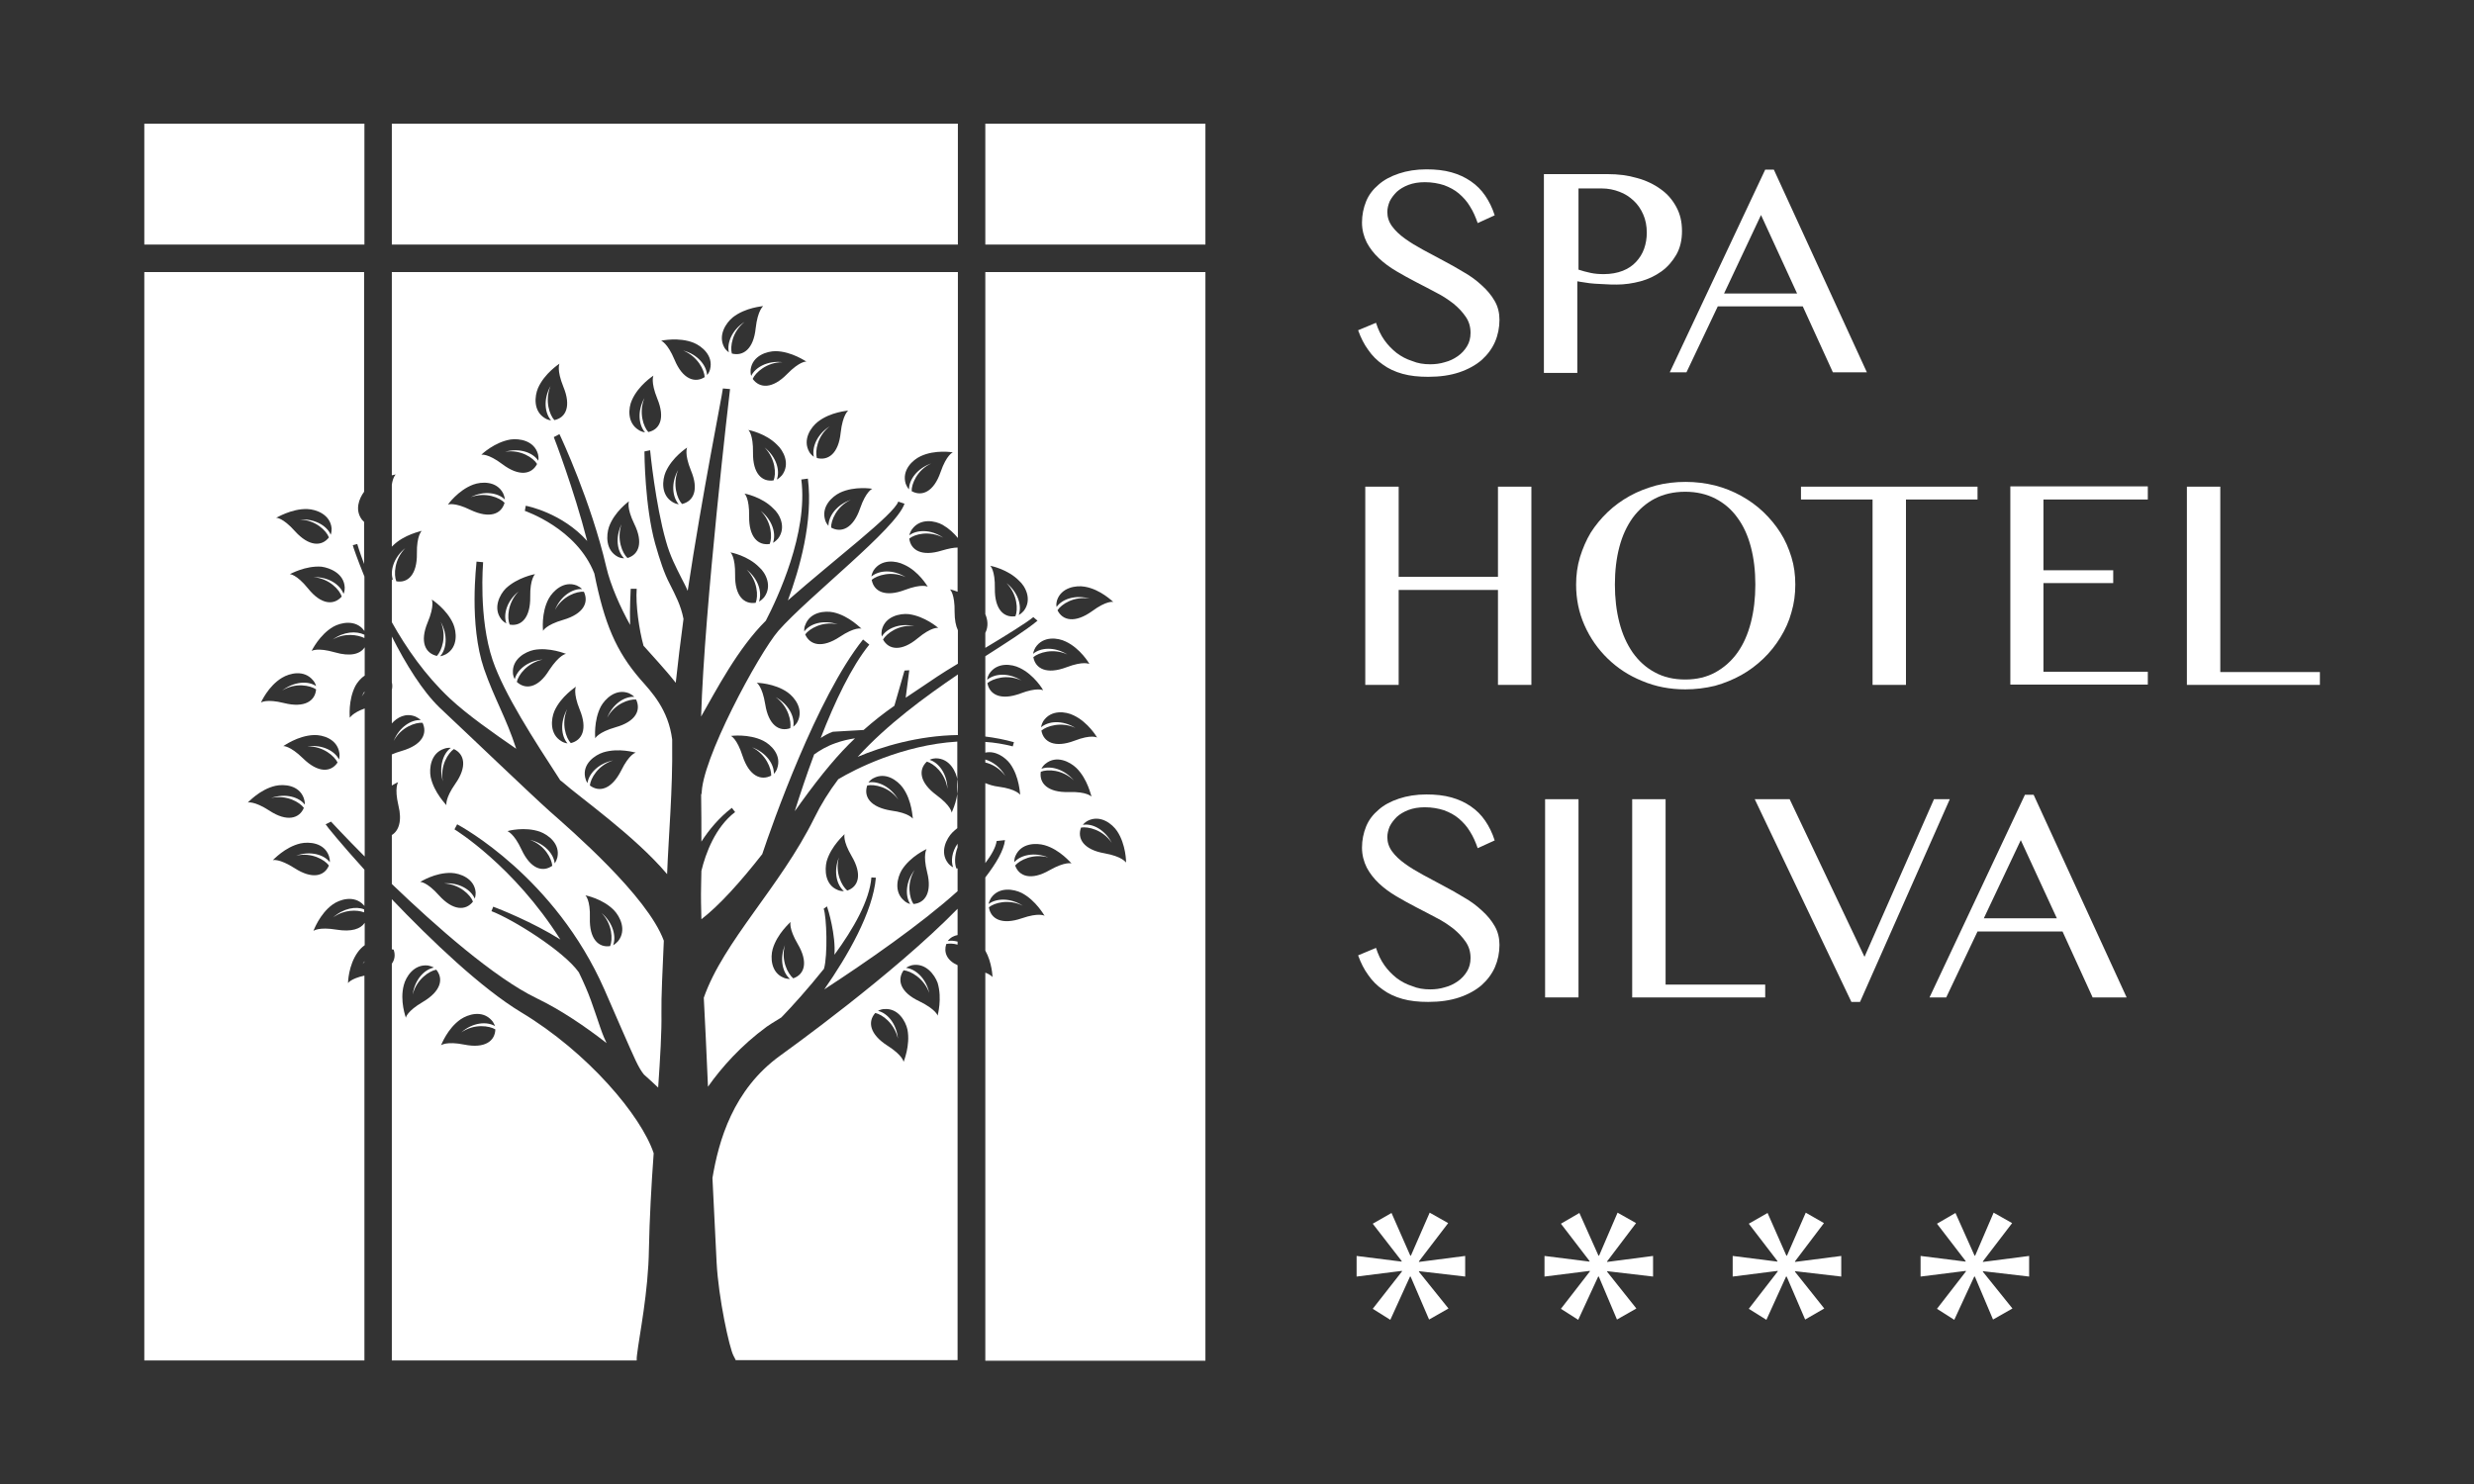 <svg xmlns="http://www.w3.org/2000/svg" xmlns:xlink="http://www.w3.org/1999/xlink" xmlns:serif="http://www.serif.com/" width="100%" height="100%" viewBox="0 0 500 300" xml:space="preserve" style="fill-rule:evenodd;clip-rule:evenodd;stroke-linejoin:round;stroke-miterlimit:2;"><rect x="0" y="0" width="500" height="300" fill="#333333" stroke="none"/>    <g transform="matrix(4.167,0,0,4.167,29.166,25)">        <g id="hotel-silva-logo.svg">            <g>                <g>                    <clipPath id="_clip1">                        <rect x="0" y="0" width="106" height="60"></rect>                    </clipPath>                    <g clip-path="url(#_clip1)">                        <path d="M10.675,40.666L10.675,40.637C10.646,40.681 10.617,40.724 10.588,40.768C10.617,40.739 10.646,40.695 10.675,40.666Z" style="fill:white;fill-rule:nonzero;"></path>                        <path d="M15.52,44.678C14.652,44.504 14.406,44.707 14.392,44.707C14.406,44.692 14.696,43.896 15.347,43.447C15.694,43.215 16.388,42.983 16.851,43.505C16.894,43.548 16.967,43.664 17.01,43.78C16.62,43.548 15.94,43.591 15.376,44.084C16.012,43.649 16.735,43.765 17.025,43.939C17.01,44.504 16.518,44.88 15.52,44.678ZM13.51,42.607C12.743,43.056 12.685,43.36 12.685,43.374C12.685,43.36 12.381,42.563 12.584,41.796C12.685,41.39 13.076,40.767 13.756,40.84C13.813,40.854 13.944,40.883 14.045,40.941C13.596,41.028 13.119,41.506 13.018,42.245C13.206,41.506 13.828,41.1 14.161,41.043C14.522,41.492 14.392,42.085 13.51,42.607ZM23.895,59.739C24.011,58.754 24.445,56.698 24.474,54.598C24.503,53.15 24.589,51.528 24.705,49.949C24.098,48.124 21.508,45.054 18.283,43.114C16.359,41.955 13.929,39.638 12.005,37.625L12.005,39.913L12.02,39.927L12.005,39.927L12.005,40.058C12.034,40.058 12.063,40.058 12.092,40.072C12.179,40.319 12.15,40.55 12.005,40.753L12.005,60L23.881,60C23.881,59.913 23.881,59.826 23.895,59.739Z" style="fill:white;fill-rule:nonzero;"></path>                        <path d="M41.759,31.644C41.513,31.209 41.137,30.949 40.789,30.847L40.789,30.992C41.108,31.064 41.484,31.267 41.759,31.644Z" style="fill:white;fill-rule:nonzero;"></path>                        <rect x="12.005" y="0" width="27.453" height="5.865" style="fill:white;"></rect>                        <path d="M13.741,24.2C14.088,23.374 13.944,23.099 13.944,23.085C13.958,23.099 14.667,23.548 14.985,24.272C15.144,24.649 15.231,25.388 14.638,25.735C14.58,25.764 14.464,25.822 14.349,25.836C14.652,25.503 14.739,24.823 14.378,24.171C14.681,24.881 14.421,25.576 14.19,25.822C13.625,25.692 13.351,25.141 13.741,24.2ZM15.954,17.509C16.345,17.364 17.082,17.321 17.401,17.929C17.43,17.987 17.473,18.103 17.487,18.233C17.169,17.915 16.489,17.784 15.838,18.117C16.562,17.857 17.241,18.146 17.473,18.392C17.314,18.943 16.75,19.175 15.824,18.74C15.028,18.349 14.739,18.479 14.725,18.479C14.725,18.479 15.217,17.784 15.954,17.509ZM17.762,15.322C18.182,15.264 18.905,15.366 19.093,16.032C19.107,16.09 19.136,16.22 19.107,16.351C18.862,15.974 18.225,15.713 17.502,15.916C18.268,15.8 18.876,16.22 19.049,16.51C18.789,17.017 18.182,17.133 17.372,16.524C16.663,15.989 16.359,16.061 16.345,16.061C16.374,16.032 16.981,15.453 17.762,15.322ZM19.093,12.831C19.411,12.107 20.12,11.658 20.134,11.644C20.134,11.658 19.99,11.934 20.322,12.759C20.713,13.7 20.453,14.265 19.888,14.381C19.657,14.135 19.411,13.44 19.7,12.73C19.339,13.382 19.426,14.048 19.729,14.395C19.599,14.381 19.483,14.323 19.44,14.294C18.847,13.947 18.934,13.208 19.093,12.831ZM18.948,21.854C18.948,21.868 18.702,22.071 18.717,22.955C18.731,23.968 18.283,24.403 17.719,24.301C17.589,23.983 17.618,23.244 18.153,22.694C17.574,23.157 17.401,23.823 17.56,24.243C17.444,24.186 17.357,24.099 17.314,24.041C16.894,23.505 17.241,22.839 17.531,22.549C18.095,22.013 18.934,21.854 18.948,21.854ZM19.614,23.041C19.816,22.679 20.337,22.158 20.973,22.404C21.031,22.433 21.147,22.491 21.234,22.578C20.771,22.549 20.192,22.911 19.917,23.592C20.279,22.911 20.988,22.679 21.32,22.708C21.566,23.23 21.306,23.78 20.322,24.07C19.469,24.316 19.339,24.605 19.339,24.605C19.339,24.591 19.238,23.737 19.614,23.041ZM22.261,30.5C23.013,30.268 23.823,30.514 23.837,30.514C23.823,30.514 23.519,30.587 23.128,31.383C22.666,32.295 22.073,32.455 21.61,32.107C21.639,31.774 22,31.122 22.738,30.891C22.015,31.036 21.552,31.542 21.494,31.991C21.422,31.89 21.393,31.76 21.378,31.702C21.248,31.05 21.856,30.63 22.261,30.5ZM22.145,28.27C22.347,27.907 22.868,27.386 23.505,27.632C23.562,27.661 23.678,27.719 23.765,27.806C23.302,27.777 22.723,28.139 22.449,28.82C22.81,28.139 23.519,27.907 23.852,27.936C24.098,28.458 23.837,29.008 22.854,29.283C22,29.529 21.87,29.819 21.87,29.819C21.87,29.805 21.783,28.965 22.145,28.27ZM20.684,30.051C20.453,29.805 20.207,29.109 20.51,28.4C20.149,29.052 20.221,29.718 20.525,30.065C20.395,30.051 20.279,29.993 20.236,29.964C19.642,29.616 19.729,28.878 19.888,28.501C20.207,27.777 20.93,27.328 20.93,27.314C20.93,27.328 20.785,27.603 21.118,28.429C21.508,29.37 21.234,29.92 20.684,30.051ZM18.066,27.082C18.138,26.749 18.572,26.155 19.324,25.996C18.587,26.054 18.08,26.503 17.965,26.952C17.907,26.836 17.878,26.72 17.878,26.647C17.834,25.967 18.485,25.619 18.89,25.532C19.657,25.388 20.438,25.721 20.453,25.721C20.438,25.721 20.134,25.764 19.642,26.503C19.107,27.386 18.485,27.473 18.066,27.082ZM22.535,19.566C22.796,18.827 23.49,18.335 23.505,18.32C23.505,18.335 23.374,18.61 23.765,19.421C24.213,20.333 23.982,20.913 23.432,21.072C23.186,20.84 22.897,20.159 23.143,19.435C22.825,20.102 22.94,20.768 23.273,21.086C23.143,21.086 23.027,21.043 22.969,21.014C22.362,20.695 22.405,19.957 22.535,19.566ZM23.649,13.411C23.967,12.687 24.676,12.238 24.691,12.223C24.691,12.238 24.546,12.513 24.879,13.338C25.269,14.28 25.009,14.844 24.445,14.96C24.213,14.714 23.967,14.019 24.257,13.309C23.895,13.961 23.982,14.627 24.286,14.975C24.155,14.96 24.04,14.902 23.996,14.873C23.403,14.526 23.476,13.787 23.649,13.411ZM26.643,10.63C27.034,10.789 27.612,11.253 27.439,11.919C27.424,11.977 27.381,12.107 27.294,12.194C27.265,11.731 26.846,11.195 26.137,11.007C26.846,11.296 27.164,11.962 27.178,12.296C26.701,12.6 26.108,12.397 25.718,11.456C25.37,10.63 25.081,10.543 25.067,10.529C25.081,10.529 25.92,10.34 26.643,10.63ZM28.538,9.399C29.16,8.907 29.999,8.863 30.014,8.849C30.014,8.863 29.753,9.037 29.652,9.92C29.551,10.934 29.044,11.296 28.495,11.151C28.408,10.818 28.509,10.094 29.117,9.616C28.495,10.007 28.249,10.645 28.35,11.094C28.249,11.021 28.162,10.92 28.133,10.862C27.8,10.268 28.22,9.66 28.538,9.399ZM32.111,11.542C32.096,11.542 31.793,11.514 31.171,12.151C30.462,12.875 29.84,12.846 29.507,12.382C29.637,12.078 30.187,11.571 30.954,11.571C30.216,11.485 29.623,11.832 29.435,12.238C29.392,12.122 29.406,11.991 29.406,11.934C29.493,11.253 30.202,11.036 30.621,11.036C31.402,11.05 32.096,11.542 32.111,11.542ZM32.66,14.468C33.282,13.976 34.121,13.932 34.136,13.918C34.136,13.932 33.875,14.106 33.774,14.989C33.673,16.003 33.167,16.365 32.617,16.22C32.53,15.887 32.632,15.163 33.239,14.685C32.617,15.076 32.371,15.713 32.472,16.162C32.371,16.09 32.284,15.989 32.255,15.931C31.908,15.337 32.328,14.729 32.66,14.468ZM35.307,17.712C35.307,17.712 35.004,17.828 34.714,18.668C34.382,19.638 33.803,19.87 33.311,19.595C33.297,19.262 33.572,18.566 34.266,18.248C33.572,18.494 33.181,19.044 33.181,19.508C33.094,19.421 33.036,19.29 33.022,19.233C32.82,18.581 33.355,18.088 33.745,17.9C34.454,17.567 35.293,17.712 35.307,17.712ZM30.925,17.06C30.881,17.104 30.795,17.205 30.679,17.263C30.838,16.828 30.664,16.177 30.086,15.713C30.621,16.264 30.65,17.002 30.52,17.306C29.956,17.393 29.507,16.973 29.522,15.96C29.536,15.076 29.305,14.859 29.29,14.859C29.305,14.859 30.144,15.018 30.693,15.583C30.997,15.858 31.344,16.51 30.925,17.06ZM30.737,20.13C30.693,20.174 30.607,20.275 30.491,20.333C30.65,19.899 30.476,19.247 29.898,18.784C30.433,19.334 30.462,20.073 30.332,20.391C29.768,20.478 29.319,20.058 29.334,19.044C29.348,18.161 29.117,17.944 29.102,17.944C29.117,17.944 29.956,18.103 30.505,18.668C30.809,18.928 31.156,19.58 30.737,20.13ZM30.057,22.983C30.014,23.027 29.927,23.128 29.811,23.186C29.97,22.752 29.797,22.1 29.218,21.637C29.753,22.187 29.782,22.926 29.652,23.244C29.088,23.331 28.639,22.911 28.654,21.897C28.668,21.014 28.437,20.797 28.422,20.797C28.437,20.797 29.276,20.956 29.825,21.521C30.129,21.781 30.476,22.433 30.057,22.983ZM26.079,18.451C25.848,18.204 25.602,17.509 25.891,16.799C25.53,17.451 25.616,18.117 25.92,18.465C25.79,18.451 25.674,18.392 25.631,18.364C25.038,18.016 25.125,17.277 25.284,16.901C25.602,16.177 26.311,15.728 26.325,15.713C26.325,15.728 26.18,16.003 26.513,16.828C26.904,17.755 26.643,18.32 26.079,18.451ZM37.651,16.133C38.359,15.8 39.198,15.945 39.213,15.945C39.213,15.945 38.909,16.061 38.62,16.901C38.287,17.871 37.709,18.103 37.217,17.828C37.202,17.495 37.477,16.799 38.171,16.481C37.477,16.727 37.087,17.277 37.087,17.741C37,17.654 36.956,17.524 36.927,17.466C36.725,16.799 37.275,16.307 37.651,16.133ZM37.998,22.462C37.983,22.462 37.723,22.303 36.884,22.621C35.929,22.983 35.38,22.694 35.279,22.129C35.539,21.912 36.233,21.68 36.927,21.999C36.291,21.608 35.626,21.666 35.264,21.97C35.279,21.854 35.336,21.724 35.365,21.68C35.741,21.101 36.465,21.202 36.841,21.39C37.564,21.709 37.983,22.448 37.998,22.462ZM38.504,24.461C38.49,24.461 38.186,24.403 37.506,24.968C36.725,25.619 36.103,25.532 35.828,25.025C36.002,24.736 36.58,24.287 37.347,24.374C36.624,24.214 36.002,24.49 35.77,24.881C35.741,24.765 35.756,24.634 35.77,24.562C35.929,23.896 36.653,23.751 37.072,23.794C37.853,23.896 38.49,24.446 38.504,24.461ZM33.731,24.895C32.877,25.46 32.284,25.301 32.053,24.779C32.255,24.504 32.877,24.128 33.63,24.287C32.921,24.055 32.284,24.258 32.01,24.634C31.995,24.504 32.024,24.388 32.053,24.33C32.284,23.679 33.022,23.621 33.427,23.708C34.194,23.881 34.772,24.504 34.787,24.504C34.772,24.49 34.469,24.403 33.731,24.895ZM31.677,29.023C31.648,29.081 31.576,29.182 31.474,29.254C31.561,28.805 31.272,28.183 30.621,27.821C31.243,28.27 31.388,28.994 31.33,29.327C30.795,29.515 30.274,29.182 30.115,28.168C29.97,27.285 29.71,27.125 29.695,27.125C29.71,27.125 30.563,27.14 31.2,27.589C31.547,27.835 31.995,28.414 31.677,29.023ZM30.693,31.282C30.679,31.34 30.621,31.456 30.534,31.542C30.549,31.079 30.173,30.514 29.478,30.254C30.158,30.601 30.419,31.296 30.404,31.629C29.898,31.89 29.334,31.644 29.015,30.674C28.741,29.819 28.451,29.703 28.451,29.703C28.466,29.703 29.305,29.587 30.014,29.935C30.39,30.123 30.925,30.63 30.693,31.282ZM12.005,17.06C12.121,17.031 12.193,17.017 12.193,17.017C12.193,17.017 12.063,17.133 12.005,17.509L12.005,20.521C12.02,20.507 12.034,20.493 12.049,20.478C12.598,19.928 13.437,19.768 13.452,19.754C13.452,19.768 13.206,19.971 13.22,20.855C13.235,21.868 12.786,22.303 12.222,22.201C12.092,21.883 12.121,21.144 12.656,20.594C12.078,21.057 11.904,21.724 12.063,22.144C12.034,22.129 12.02,22.115 12.005,22.1L12.005,24.186C12.7,25.431 13.625,26.763 14.812,27.878C15.679,28.689 16.923,29.558 18.037,30.326C17.545,28.805 16.981,27.907 16.475,26.445C15.737,24.272 16.113,21.361 16.113,21.246L16.432,21.275C16.432,21.304 16.2,23.968 16.894,26.025C17.458,27.676 18.89,29.877 20.149,31.818C20.149,31.832 20.163,31.832 20.163,31.847C20.207,31.875 20.25,31.919 20.293,31.948C21.103,32.672 23.794,34.555 25.356,36.408C25.428,34.526 25.631,32.325 25.602,30.094L25.602,29.877C25.414,28.414 24.604,27.574 24.054,26.952C22.883,25.59 22.318,24.272 21.827,21.825C20.973,19.624 18.471,18.798 18.456,18.784L18.5,18.537C18.601,18.552 20.279,18.899 21.48,20.246C20.829,17.712 19.874,15.235 19.86,15.206L20.134,15.062C20.207,15.206 21.668,18.335 22.405,21.506C22.608,22.39 23.1,23.49 23.562,24.316C23.533,23.49 23.591,22.723 23.591,22.563L23.881,22.563C23.823,23.331 23.996,24.548 24.213,25.33C24.228,25.344 24.228,25.359 24.242,25.359C24.618,25.793 25.269,26.474 25.775,27.125C25.877,26.155 26.007,25.112 26.151,24.026C26.021,23.36 25.761,22.882 25.486,22.332C25.211,21.81 25.009,21.188 24.777,20.377C24.271,18.552 24.257,16.017 24.257,15.902L24.532,15.844C24.532,15.873 24.792,18.479 25.298,20.246C25.501,20.985 25.79,21.521 26.05,22.042C26.151,22.245 26.267,22.448 26.354,22.665C27.063,17.958 28.032,13.15 28.061,12.846L28.408,12.875C28.393,12.976 27.164,23.461 27.005,28.762C27.743,27.473 28.784,25.46 30.144,24.113C30.708,23.027 32.198,19.855 31.865,17.263L32.183,17.22C32.444,19.29 31.778,21.608 31.214,23.128C33.47,21.144 36.363,18.957 36.566,18.335L36.87,18.436C36.465,19.653 32.227,22.926 30.751,24.605C29.811,25.692 26.962,30.949 27.034,32.571L27.005,32.469C27.019,33.295 27.019,34.077 27.019,34.83C27.381,34.265 27.873,33.671 28.495,33.193L28.654,33.396C27.685,34.135 27.222,35.409 27.019,36.249C27.019,36.481 27.005,36.713 27.005,36.944C26.99,37.524 27.005,38.074 27.019,38.595C27.887,37.929 28.914,36.785 29.97,35.438C30.433,34.048 32.617,27.821 34.859,25.025L35.163,25.272C34.295,26.343 33.485,28.052 32.805,29.805C32.979,29.689 33.181,29.573 33.398,29.5C33.398,29.5 34.324,29.443 34.888,29.414C35.38,28.979 35.857,28.603 36.378,28.241L36.87,26.532L37.101,26.517L36.927,27.85C37.39,27.531 37.897,27.212 38.461,26.821C38.692,26.662 39.054,26.445 39.459,26.199L39.459,24.577C39.357,24.359 39.3,24.07 39.3,23.693C39.314,22.81 39.083,22.592 39.068,22.592C39.068,22.592 39.227,22.621 39.444,22.708L39.444,20.565C39.271,20.565 39.025,20.608 38.678,20.71C37.709,21.014 37.173,20.695 37.101,20.13C37.361,19.913 38.07,19.725 38.75,20.087C38.142,19.667 37.463,19.696 37.101,19.971C37.13,19.855 37.188,19.739 37.231,19.682C37.636,19.117 38.359,19.262 38.721,19.464C39.025,19.638 39.271,19.87 39.459,20.102L39.459,7.198L12.005,7.198L12.005,17.06Z" style="fill:white;fill-rule:nonzero;"></path>                        <path d="M10.675,27.603L10.675,27.545C10.631,27.632 10.573,27.719 10.545,27.806C10.573,27.734 10.631,27.676 10.675,27.603Z" style="fill:white;fill-rule:nonzero;"></path>                        <rect x="0" y="0" width="10.675" height="5.865" style="fill:white;"></rect>                        <path d="M38.475,43.273C38.475,43.259 38.388,42.969 37.593,42.578C36.667,42.143 36.494,41.55 36.826,41.072C37.159,41.101 37.81,41.448 38.07,42.172C37.911,41.448 37.39,40.999 36.942,40.956C37.043,40.884 37.173,40.84 37.231,40.826C37.897,40.695 38.331,41.289 38.475,41.68C38.707,42.448 38.475,43.259 38.475,43.273ZM36.826,45.518C36.826,45.503 36.783,45.199 36.031,44.721C35.177,44.171 35.076,43.563 35.452,43.143C35.785,43.215 36.378,43.635 36.551,44.388C36.479,43.65 36.031,43.143 35.582,43.041C35.684,42.983 35.814,42.954 35.886,42.954C36.566,42.897 36.927,43.548 37.014,43.954C37.159,44.721 36.826,45.503 36.826,45.518ZM30.838,45.214C28.553,46.865 27.858,49.341 27.555,51.151C27.627,52.672 27.699,54.106 27.757,55.25C27.844,56.959 28.379,59.421 28.581,59.783C28.625,59.855 28.654,59.928 28.683,59.986L39.444,59.986L39.444,40.826C38.923,40.594 38.764,40.203 38.895,39.797C39.025,39.768 39.227,39.768 39.444,39.826L39.444,39.681C39.271,39.638 39.112,39.624 38.967,39.653C39.039,39.551 39.141,39.479 39.198,39.45C39.285,39.406 39.357,39.377 39.444,39.363L39.444,38.088C36.334,41.275 31.098,45.025 30.838,45.214Z" style="fill:white;fill-rule:nonzero;"></path>                        <rect x="40.789" y="0" width="10.675" height="5.865" style="fill:white;"></rect>                        <path d="M14.869,30.282C14.493,30.543 14.276,31.195 14.479,31.904C14.334,31.151 14.739,30.528 15.014,30.34C15.535,30.586 15.665,31.195 15.086,32.02C14.58,32.744 14.652,33.048 14.652,33.063C14.652,33.048 14.045,32.455 13.886,31.687C13.813,31.282 13.886,30.543 14.537,30.326C14.609,30.297 14.739,30.268 14.869,30.282ZM19.194,34.352C19.585,34.497 20.178,34.931 20.033,35.597C20.019,35.655 19.975,35.786 19.903,35.887C19.86,35.438 19.426,34.917 18.702,34.743C19.426,35.004 19.758,35.655 19.787,36.003C19.31,36.336 18.731,36.148 18.297,35.221C17.921,34.41 17.618,34.337 17.618,34.323C17.632,34.308 18.456,34.091 19.194,34.352ZM22.781,38.161C23.071,38.465 23.403,39.116 22.984,39.652C22.94,39.696 22.854,39.797 22.738,39.855C22.897,39.435 22.738,38.769 22.174,38.291C22.709,38.841 22.723,39.58 22.593,39.899C22.029,39.985 21.581,39.551 21.61,38.537C21.639,37.654 21.393,37.437 21.393,37.437C21.393,37.437 22.232,37.596 22.781,38.161ZM16.07,37.292C16.07,37.35 16.07,37.48 16.026,37.596C15.853,37.176 15.274,36.799 14.537,36.857C15.303,36.901 15.824,37.422 15.94,37.741C15.592,38.19 14.971,38.19 14.291,37.437C13.698,36.77 13.38,36.785 13.38,36.785C13.394,36.785 14.103,36.321 14.898,36.35C15.303,36.365 16.012,36.611 16.07,37.292ZM12.005,24.88L12.005,27.096C12.034,27.227 12.034,27.342 12.005,27.473L12.005,29.095C12.266,28.805 12.671,28.573 13.148,28.762C13.206,28.791 13.322,28.849 13.408,28.935C12.946,28.906 12.367,29.269 12.092,29.949C12.454,29.269 13.163,29.037 13.495,29.066C13.741,29.587 13.481,30.137 12.497,30.427C12.295,30.485 12.136,30.543 12.005,30.601L12.005,32.107C12.179,32.006 12.295,31.948 12.309,31.948C12.309,31.962 12.121,32.208 12.324,33.077C12.512,33.83 12.338,34.308 12.005,34.511L12.005,36.886C14.132,38.928 16.967,41.434 19.035,42.433C20.207,42.998 21.378,43.794 22.42,44.605C22.376,44.504 22.333,44.417 22.29,44.316C22.073,43.809 21.754,42.679 21.407,41.897C21.306,41.651 21.19,41.419 21.075,41.173C20.337,40.13 17.863,38.595 16.837,38.204L16.923,37.987C17.198,38.088 18.847,38.74 20.178,39.58C17.921,36.003 15.072,34.25 15.043,34.236L15.173,33.99C15.361,34.091 19.917,36.553 22.318,42.013C22.666,42.809 22.94,43.432 23.157,43.939C23.794,45.387 23.953,45.778 24.228,46.126C24.474,46.343 24.705,46.56 24.922,46.763C25.023,45.3 25.096,44.04 25.081,43.172C25.067,42.36 25.139,40.985 25.197,39.638C24.401,37.465 20.655,34.236 19.672,33.367C18.688,32.484 15.925,29.833 14.32,28.327C13.495,27.531 12.685,26.227 12.005,24.88Z" style="fill:white;fill-rule:nonzero;"></path>                        <path d="M34.599,30.717C35.77,30.224 37.52,29.689 39.459,29.66L39.459,26.72C37.824,27.835 36.06,29.124 34.599,30.717Z" style="fill:white;fill-rule:nonzero;"></path>                        <path d="M31.85,32.933C32.877,31.513 33.687,30.557 34.469,29.819C34.179,29.862 33.847,29.935 33.528,30.051C33.109,30.195 32.747,30.413 32.487,30.601C32.125,31.571 31.807,32.527 31.547,33.353C31.648,33.222 31.749,33.077 31.85,32.933Z" style="fill:white;fill-rule:nonzero;"></path>                        <path d="M30.476,40.043C30.693,39.29 31.344,38.74 31.344,38.726C31.344,38.74 31.243,39.03 31.691,39.797C32.212,40.681 32.024,41.274 31.474,41.463C31.214,41.246 30.867,40.594 31.069,39.855C30.795,40.55 30.968,41.202 31.315,41.492C31.185,41.492 31.069,41.463 31.012,41.434C30.39,41.188 30.361,40.449 30.476,40.043ZM33.094,35.786C33.311,35.033 33.962,34.482 33.962,34.468C33.962,34.482 33.861,34.772 34.309,35.539C34.83,36.423 34.642,37.017 34.093,37.205C33.832,36.988 33.485,36.336 33.688,35.597C33.413,36.292 33.586,36.944 33.933,37.234C33.803,37.234 33.688,37.205 33.63,37.176C33.008,36.93 32.993,36.191 33.094,35.786ZM35.062,32.107C35.394,32.035 36.118,32.165 36.566,32.788C36.19,32.151 35.568,31.875 35.119,31.962C35.192,31.861 35.293,31.789 35.351,31.76C35.958,31.427 36.537,31.875 36.783,32.209C37.246,32.846 37.26,33.7 37.275,33.715C37.26,33.715 37.101,33.44 36.219,33.324C35.221,33.164 34.874,32.658 35.062,32.107ZM37.954,30.949C38.273,31.036 38.851,31.499 38.953,32.267C38.938,31.528 38.519,30.992 38.085,30.862C38.2,30.804 38.331,30.789 38.388,30.789C39.068,30.789 39.386,31.456 39.444,31.875C39.545,32.658 39.155,33.411 39.155,33.425C39.155,33.411 39.141,33.106 38.417,32.571C37.593,31.962 37.535,31.34 37.954,30.949ZM37.304,37.857C37.116,37.582 36.956,36.857 37.361,36.206C36.913,36.785 36.899,37.466 37.144,37.857C37.029,37.828 36.913,37.755 36.87,37.712C36.334,37.277 36.523,36.568 36.739,36.206C37.159,35.539 37.94,35.192 37.94,35.192C37.94,35.206 37.752,35.453 37.969,36.322C38.215,37.292 37.868,37.813 37.304,37.857ZM27.338,46.72C28.003,45.778 28.943,44.721 30.187,43.809C30.245,43.765 30.491,43.606 30.896,43.36C31.431,42.81 32.198,41.955 32.964,40.999C33.152,40.348 33.094,38.479 32.95,38.088L33.109,37.972C33.167,38.117 33.543,39.377 33.471,40.319C34.396,39.059 35.177,37.683 35.264,36.568L35.481,36.582C35.336,38.248 34.121,40.362 32.979,41.999C35.004,40.681 37.68,38.827 39.444,37.234L39.444,36.133L39.386,36.133C39.3,35.916 39.285,35.525 39.444,35.105L39.444,34.931C39.169,35.322 39.112,35.771 39.227,36.075C39.112,36.017 39.025,35.931 38.981,35.873C38.562,35.337 38.909,34.67 39.198,34.381C39.271,34.309 39.358,34.236 39.43,34.178L39.43,29.978C36.768,30.138 34.454,31.325 33.658,31.803C33.21,32.397 32.82,33.02 32.487,33.7C30.838,37.031 28.09,39.667 27.135,42.404C27.193,43.476 27.265,45.025 27.338,46.72Z" style="fill:white;fill-rule:nonzero;"></path>                        <path d="M9.141,25.025C9.72,24.692 10.342,24.794 10.675,24.953L10.675,24.794C10.284,24.605 9.677,24.634 9.141,25.025Z" style="fill:white;fill-rule:nonzero;"></path>                        <path d="M9.156,38.508C9.706,38.117 10.313,38.132 10.66,38.262L10.66,38.117C10.27,37.958 9.662,38.059 9.156,38.508Z" style="fill:white;fill-rule:nonzero;"></path>                        <path d="M46.561,35.395C45.563,35.221 45.23,34.685 45.432,34.149C45.765,34.091 46.488,34.251 46.922,34.888C46.575,34.236 45.968,33.932 45.519,34.019C45.592,33.917 45.707,33.845 45.765,33.816C46.373,33.512 46.951,33.975 47.183,34.323C47.617,34.975 47.617,35.829 47.617,35.844C47.588,35.829 47.443,35.554 46.561,35.395ZM43.899,36.22C43.017,36.727 42.424,36.524 42.236,35.989C42.453,35.728 43.104,35.395 43.841,35.597C43.161,35.322 42.496,35.482 42.192,35.829C42.192,35.699 42.221,35.583 42.25,35.525C42.525,34.888 43.263,34.888 43.668,35.004C44.42,35.221 44.955,35.887 44.97,35.887C44.97,35.887 44.666,35.786 43.899,36.22ZM42.554,38.552C41.585,38.885 41.05,38.581 40.963,38.016C41.223,37.799 41.932,37.596 42.612,37.944C41.99,37.538 41.31,37.582 40.949,37.857C40.963,37.741 41.035,37.625 41.064,37.567C41.455,37.002 42.178,37.133 42.554,37.321C43.248,37.683 43.653,38.422 43.668,38.436C43.668,38.422 43.393,38.262 42.554,38.552ZM40.891,27.14C41.151,26.923 41.845,26.691 42.54,27.01C41.903,26.619 41.238,26.676 40.876,26.981C40.891,26.865 40.949,26.734 40.977,26.691C41.353,26.112 42.077,26.213 42.453,26.401C43.161,26.734 43.595,27.473 43.595,27.487C43.581,27.487 43.321,27.328 42.482,27.647C41.542,27.994 40.992,27.705 40.891,27.14ZM43.219,25.416C43.595,24.837 44.319,24.939 44.695,25.127C45.404,25.46 45.837,26.199 45.837,26.213C45.823,26.213 45.563,26.054 44.724,26.372C43.769,26.734 43.219,26.445 43.118,25.88C43.379,25.663 44.073,25.431 44.767,25.75C44.131,25.359 43.465,25.416 43.104,25.721C43.133,25.576 43.19,25.46 43.219,25.416ZM45.114,29.935C44.16,30.297 43.61,30.007 43.509,29.443C43.769,29.225 44.463,28.994 45.158,29.312C44.521,28.921 43.856,28.979 43.494,29.283C43.509,29.167 43.567,29.037 43.595,28.994C43.972,28.414 44.695,28.516 45.071,28.704C45.78,29.037 46.214,29.776 46.214,29.79C46.214,29.776 45.939,29.616 45.114,29.935ZM43.509,31.296C43.567,31.18 43.653,31.093 43.711,31.05C44.246,30.616 44.897,30.963 45.201,31.253C45.765,31.803 45.924,32.643 45.939,32.643C45.924,32.643 45.722,32.397 44.839,32.426C43.827,32.455 43.393,32.006 43.48,31.441C43.798,31.311 44.521,31.325 45.085,31.861C44.594,31.296 43.943,31.137 43.509,31.296ZM44.261,23.143C44.463,22.491 45.201,22.39 45.606,22.462C46.387,22.592 46.98,23.201 46.995,23.201C46.98,23.201 46.676,23.128 45.968,23.65C45.143,24.243 44.536,24.113 44.29,23.606C44.478,23.317 45.085,22.911 45.852,23.041C45.143,22.839 44.507,23.07 44.246,23.447C44.217,23.331 44.246,23.201 44.261,23.143ZM42.655,23.635C42.612,23.679 42.525,23.78 42.409,23.838C42.569,23.403 42.395,22.752 41.816,22.288C42.352,22.839 42.38,23.577 42.25,23.896C41.686,23.983 41.238,23.563 41.252,22.549C41.267,21.666 41.035,21.448 41.021,21.448C41.035,21.448 41.874,21.608 42.424,22.172C42.728,22.433 43.075,23.085 42.655,23.635ZM40.789,7.198L40.789,23.794C40.905,24.07 40.949,24.388 40.789,24.707L40.789,25.431C41.802,24.823 42.785,24.214 43.118,23.939L43.321,24.113C42.728,24.605 41.715,25.243 40.789,25.836L40.789,29.732C41.252,29.79 41.715,29.877 42.178,30.007L42.12,30.21C41.672,30.094 41.223,30.022 40.789,29.993L40.789,30.514C41.296,30.398 41.773,30.76 41.99,31.05C42.453,31.687 42.467,32.542 42.482,32.556C42.467,32.556 42.308,32.281 41.426,32.165C41.18,32.136 40.963,32.064 40.789,31.991L40.789,35.873C41.093,35.467 41.296,35.105 41.339,34.801L41.744,34.758C41.686,35.25 41.325,35.873 40.789,36.568L40.789,40.116C41.122,40.71 41.137,41.39 41.137,41.405C41.137,41.405 41.064,41.289 40.789,41.188L40.789,60.015L51.464,60.015L51.464,7.198L40.789,7.198Z" style="fill:white;fill-rule:nonzero;"></path>                        <path d="M7.29,36.119C6.538,35.641 6.249,35.728 6.234,35.728C6.249,35.728 6.813,35.091 7.579,34.917C7.984,34.83 8.722,34.873 8.953,35.525C8.968,35.583 9.011,35.713 8.997,35.829C8.722,35.467 8.071,35.264 7.362,35.511C8.114,35.337 8.751,35.713 8.953,35.989C8.736,36.51 8.143,36.669 7.29,36.119ZM5.019,32.933C5.034,32.933 5.598,32.295 6.364,32.122C6.769,32.035 7.507,32.078 7.738,32.73C7.753,32.788 7.796,32.918 7.782,33.034C7.507,32.672 6.856,32.469 6.147,32.715C6.899,32.542 7.536,32.918 7.738,33.193C7.521,33.715 6.914,33.889 6.061,33.324C5.323,32.846 5.019,32.933 5.019,32.933ZM6.683,26.879C7.044,26.662 7.753,26.474 8.187,27.01C8.23,27.053 8.303,27.169 8.331,27.285C7.955,27.024 7.276,27.053 6.683,27.502C7.333,27.096 8.057,27.256 8.331,27.444C8.288,28.009 7.767,28.356 6.784,28.11C5.916,27.893 5.67,28.081 5.656,28.081C5.67,28.067 6.003,27.285 6.683,26.879ZM7.912,18.697C8.331,18.711 9.026,18.957 9.084,19.638C9.084,19.696 9.084,19.826 9.04,19.942C8.867,19.522 8.288,19.16 7.55,19.203C8.317,19.233 8.838,19.754 8.953,20.073C8.606,20.521 7.984,20.521 7.304,19.768C6.711,19.102 6.393,19.117 6.393,19.117C6.408,19.131 7.131,18.668 7.912,18.697ZM9.72,22.506C9.72,22.563 9.72,22.694 9.662,22.81C9.503,22.375 8.953,21.984 8.216,21.999C8.982,22.071 9.474,22.621 9.575,22.94C9.199,23.374 8.577,23.346 7.941,22.549C7.377,21.854 7.059,21.854 7.059,21.854C7.073,21.854 7.811,21.434 8.592,21.492C9.011,21.55 9.691,21.825 9.72,22.506ZM9.46,30.529C9.474,30.587 9.474,30.717 9.445,30.847C9.243,30.442 8.65,30.109 7.912,30.21C8.679,30.196 9.228,30.688 9.373,30.992C9.055,31.47 8.433,31.514 7.695,30.789C7.059,30.167 6.74,30.196 6.74,30.196C6.755,30.196 7.435,29.689 8.23,29.66C8.65,29.645 9.358,29.848 9.46,30.529ZM10.675,41.332C10.009,41.477 9.879,41.695 9.879,41.695C9.879,41.68 9.894,40.826 10.357,40.188C10.429,40.087 10.545,39.957 10.689,39.855L10.689,38.769C10.487,39.073 10.038,39.218 9.329,39.102C8.447,38.957 8.216,39.16 8.201,39.16C8.216,39.146 8.491,38.349 9.127,37.886C9.46,37.64 10.168,37.408 10.631,37.9C10.646,37.915 10.66,37.929 10.675,37.958L10.675,36.191C9.575,34.975 8.838,34.077 8.794,33.99L9.055,33.86C9.069,33.874 9.706,34.569 10.689,35.554L10.689,28.371C10.082,28.588 9.98,28.82 9.966,28.82C9.966,28.805 9.879,27.965 10.241,27.27C10.328,27.111 10.487,26.908 10.689,26.778L10.689,25.402C10.472,25.735 9.995,25.865 9.243,25.648C8.389,25.402 8.129,25.576 8.114,25.576C8.129,25.561 8.491,24.794 9.17,24.403C9.532,24.2 10.255,24.041 10.66,24.591C10.66,24.591 10.66,24.605 10.675,24.605L10.675,21.97C10.328,21.115 10.125,20.521 10.111,20.449L10.328,20.391C10.328,20.406 10.443,20.782 10.66,21.361L10.66,19.319C10.617,19.276 10.573,19.233 10.559,19.218C10.197,18.74 10.414,18.19 10.66,17.857L10.66,7.198L0,7.198L0,60L10.675,60L10.675,41.332Z" style="fill:white;fill-rule:nonzero;"></path>                        <path d="M62.37,11.673C62.602,11.673 62.847,11.644 63.079,11.571C63.31,11.513 63.513,11.412 63.701,11.282C63.889,11.151 64.034,10.992 64.149,10.804C64.265,10.616 64.323,10.398 64.323,10.152C64.323,9.862 64.251,9.602 64.091,9.37C63.932,9.138 63.744,8.936 63.498,8.733C63.253,8.545 62.978,8.356 62.659,8.197C62.341,8.023 62.023,7.864 61.69,7.69C61.358,7.516 61.039,7.343 60.721,7.154C60.403,6.966 60.128,6.763 59.882,6.532C59.636,6.3 59.434,6.039 59.289,5.764C59.145,5.474 59.058,5.156 59.058,4.794C59.058,4.432 59.13,4.084 59.26,3.765C59.391,3.447 59.593,3.186 59.868,2.954C60.128,2.723 60.461,2.549 60.851,2.419C61.242,2.288 61.69,2.216 62.182,2.216C62.631,2.216 63.036,2.259 63.397,2.361C63.759,2.462 64.063,2.607 64.337,2.795C64.612,2.983 64.844,3.215 65.032,3.49C65.22,3.765 65.379,4.084 65.494,4.446L64.67,4.823C64.569,4.533 64.453,4.258 64.294,4.012C64.149,3.765 63.961,3.563 63.759,3.389C63.556,3.215 63.31,3.085 63.036,2.983C62.761,2.896 62.457,2.839 62.11,2.839C61.806,2.839 61.546,2.882 61.314,2.969C61.083,3.056 60.895,3.172 60.75,3.302C60.606,3.447 60.49,3.592 60.403,3.765C60.331,3.939 60.287,4.113 60.287,4.287C60.287,4.533 60.36,4.765 60.519,4.982C60.678,5.199 60.88,5.387 61.141,5.576C61.401,5.764 61.69,5.938 62.009,6.112C62.341,6.285 62.659,6.459 63.007,6.647C63.339,6.821 63.672,7.009 64.005,7.212C64.337,7.4 64.627,7.618 64.873,7.849C65.133,8.081 65.335,8.327 65.494,8.602C65.653,8.878 65.726,9.182 65.726,9.515C65.726,9.891 65.653,10.254 65.509,10.587C65.364,10.92 65.147,11.209 64.858,11.47C64.569,11.716 64.207,11.919 63.773,12.064C63.339,12.209 62.847,12.281 62.269,12.281C61.806,12.281 61.387,12.238 61.025,12.136C60.663,12.035 60.345,11.89 60.07,11.687C59.795,11.499 59.55,11.253 59.362,10.978C59.159,10.702 59,10.384 58.87,10.022L59.738,9.66C59.839,9.978 59.969,10.254 60.143,10.5C60.316,10.746 60.519,10.949 60.736,11.122C60.967,11.296 61.213,11.427 61.488,11.513C61.763,11.629 62.052,11.673 62.37,11.673Z" style="fill:white;fill-rule:nonzero;"></path>                        <path d="M67.881,2.448L70.976,2.448C71.483,2.448 71.946,2.505 72.394,2.636C72.828,2.752 73.218,2.94 73.537,3.172C73.869,3.403 74.115,3.693 74.303,4.041C74.491,4.388 74.578,4.765 74.578,5.214C74.578,5.648 74.491,6.025 74.303,6.358C74.115,6.676 73.884,6.951 73.58,7.169C73.276,7.386 72.944,7.545 72.568,7.647C72.191,7.748 71.801,7.806 71.41,7.806C71.237,7.806 71.063,7.806 70.875,7.791C70.687,7.777 70.514,7.777 70.34,7.763C70.166,7.748 70.007,7.734 69.863,7.705C69.718,7.69 69.602,7.661 69.501,7.647L69.501,12.093L67.881,12.093L67.881,2.448ZM69.559,7.082C69.747,7.14 69.935,7.198 70.152,7.241C70.354,7.285 70.571,7.299 70.788,7.299C71.135,7.299 71.439,7.241 71.7,7.14C71.96,7.038 72.177,6.894 72.351,6.705C72.524,6.517 72.654,6.314 72.741,6.068C72.828,5.822 72.871,5.561 72.871,5.286C72.871,4.967 72.813,4.663 72.698,4.403C72.582,4.142 72.437,3.925 72.235,3.736C72.032,3.548 71.815,3.403 71.541,3.302C71.28,3.201 70.991,3.143 70.702,3.143L69.559,3.143L69.559,7.082Z" style="fill:white;fill-rule:nonzero;"></path>                        <path d="M79.033,2.23L83.546,12.064L81.897,12.064L80.436,8.863L76.314,8.863L74.795,12.064L73.985,12.064L78.614,2.23L79.033,2.23ZM76.618,8.24L80.161,8.24L78.411,4.432L76.618,8.24Z" style="fill:white;fill-rule:nonzero;"></path>                        <path d="M60.837,22.621L60.837,27.227L59.217,27.227L59.217,17.61L60.837,17.61L60.837,21.984L65.653,21.984L65.653,17.61L67.274,17.61L67.274,27.227L65.653,27.227L65.653,22.621L60.837,22.621Z" style="fill:white;fill-rule:nonzero;"></path>                        <path d="M74.737,27.444C73.999,27.444 73.305,27.314 72.654,27.039C72.003,26.778 71.454,26.416 70.976,25.952C70.499,25.489 70.123,24.953 69.848,24.33C69.573,23.708 69.443,23.056 69.443,22.361C69.443,21.897 69.501,21.463 69.631,21.028C69.761,20.608 69.935,20.203 70.152,19.841C70.383,19.479 70.658,19.146 70.976,18.842C71.295,18.538 71.656,18.277 72.047,18.06C72.437,17.842 72.857,17.683 73.32,17.553C73.768,17.437 74.245,17.379 74.752,17.379C75.243,17.379 75.721,17.437 76.184,17.553C76.632,17.669 77.066,17.842 77.456,18.06C77.847,18.277 78.209,18.538 78.527,18.842C78.845,19.146 79.12,19.479 79.351,19.841C79.583,20.203 79.756,20.608 79.886,21.028C80.017,21.448 80.074,21.897 80.074,22.361C80.074,22.824 80.017,23.273 79.886,23.708C79.771,24.142 79.583,24.548 79.351,24.924C79.12,25.301 78.845,25.648 78.527,25.952C78.209,26.257 77.847,26.532 77.456,26.749C77.066,26.966 76.646,27.14 76.184,27.27C75.706,27.386 75.229,27.444 74.737,27.444ZM74.737,26.966C75.287,26.966 75.778,26.85 76.198,26.619C76.618,26.387 76.979,26.068 77.268,25.663C77.558,25.257 77.775,24.765 77.919,24.2C78.064,23.635 78.136,23.027 78.136,22.361C78.136,21.695 78.064,21.086 77.919,20.536C77.775,19.986 77.558,19.508 77.268,19.117C76.979,18.711 76.618,18.407 76.198,18.19C75.778,17.973 75.287,17.857 74.737,17.857C74.173,17.857 73.681,17.973 73.262,18.19C72.842,18.407 72.481,18.726 72.191,19.117C71.902,19.522 71.685,19.986 71.541,20.536C71.396,21.086 71.324,21.695 71.324,22.361C71.324,23.027 71.396,23.635 71.541,24.2C71.685,24.765 71.902,25.243 72.191,25.663C72.481,26.068 72.828,26.387 73.262,26.619C73.681,26.85 74.173,26.966 74.737,26.966Z" style="fill:white;fill-rule:nonzero;"></path>                        <path d="M88.912,17.61L88.912,18.233L85.441,18.233L85.441,27.227L83.821,27.227L83.821,18.233L80.349,18.233L80.349,17.61L88.912,17.61Z" style="fill:white;fill-rule:nonzero;"></path>                        <path d="M97.171,17.596L97.171,18.233L92.109,18.233L92.109,21.666L95.493,21.666L95.493,22.288L92.109,22.288L92.109,26.589L97.171,26.589L97.171,27.212L90.503,27.212L90.503,17.596L97.171,17.596Z" style="fill:white;fill-rule:nonzero;"></path>                        <path d="M99.066,17.61L100.686,17.61L100.686,26.604L105.517,26.604L105.517,27.227L99.066,27.227L99.066,17.61Z" style="fill:white;fill-rule:nonzero;"></path>                        <path d="M62.37,41.999C62.602,41.999 62.847,41.97 63.079,41.897C63.31,41.839 63.513,41.738 63.701,41.608C63.889,41.477 64.034,41.318 64.149,41.13C64.265,40.942 64.323,40.724 64.323,40.478C64.323,40.188 64.251,39.928 64.091,39.696C63.932,39.464 63.744,39.262 63.498,39.059C63.253,38.871 62.978,38.682 62.659,38.523C62.341,38.349 62.023,38.19 61.69,38.016C61.358,37.842 61.039,37.669 60.721,37.48C60.403,37.292 60.128,37.089 59.882,36.858C59.636,36.626 59.434,36.365 59.289,36.09C59.145,35.8 59.058,35.482 59.058,35.12C59.058,34.758 59.13,34.41 59.26,34.091C59.391,33.773 59.593,33.512 59.868,33.28C60.128,33.049 60.461,32.875 60.851,32.745C61.242,32.614 61.69,32.542 62.182,32.542C62.631,32.542 63.036,32.585 63.397,32.687C63.759,32.788 64.063,32.933 64.337,33.121C64.612,33.309 64.844,33.541 65.032,33.816C65.22,34.091 65.379,34.41 65.494,34.772L64.67,35.149C64.569,34.859 64.453,34.584 64.294,34.338C64.149,34.091 63.961,33.889 63.759,33.715C63.556,33.541 63.31,33.411 63.036,33.309C62.761,33.222 62.457,33.164 62.11,33.164C61.806,33.164 61.546,33.208 61.314,33.295C61.083,33.382 60.895,33.498 60.75,33.628C60.606,33.773 60.49,33.918 60.403,34.091C60.331,34.265 60.287,34.439 60.287,34.613C60.287,34.859 60.36,35.091 60.519,35.308C60.678,35.525 60.88,35.713 61.141,35.902C61.401,36.09 61.69,36.264 62.009,36.438C62.341,36.611 62.659,36.785 63.007,36.973C63.339,37.147 63.672,37.335 64.005,37.538C64.337,37.726 64.627,37.944 64.873,38.175C65.133,38.407 65.335,38.653 65.494,38.928C65.653,39.204 65.726,39.508 65.726,39.841C65.726,40.217 65.653,40.579 65.509,40.913C65.364,41.246 65.147,41.535 64.858,41.796C64.569,42.042 64.207,42.245 63.773,42.39C63.339,42.535 62.847,42.607 62.269,42.607C61.806,42.607 61.387,42.564 61.025,42.462C60.663,42.361 60.345,42.216 60.07,42.013C59.795,41.825 59.55,41.579 59.362,41.304C59.159,41.028 59,40.71 58.87,40.348L59.738,39.986C59.839,40.304 59.969,40.579 60.143,40.826C60.316,41.072 60.519,41.275 60.736,41.448C60.967,41.622 61.213,41.753 61.488,41.839C61.763,41.955 62.052,41.999 62.37,41.999Z" style="fill:white;fill-rule:nonzero;"></path>                        <rect x="67.939" y="32.773" width="1.62" height="9.616" style="fill:white;"></rect>                        <path d="M72.163,32.773L73.783,32.773L73.783,41.767L78.614,41.767L78.614,42.39L72.163,42.39L72.163,32.773Z" style="fill:white;fill-rule:nonzero;"></path>                        <path d="M79.8,32.773L83.43,40.42L86.8,32.773L87.567,32.773L83.213,42.607L82.794,42.607L78.107,32.773L79.8,32.773Z" style="fill:white;fill-rule:nonzero;"></path>                        <path d="M91.632,32.556L96.144,42.39L94.495,42.39L93.034,39.189L88.912,39.189L87.393,42.39L86.583,42.39L91.212,32.556L91.632,32.556ZM89.216,38.552L92.76,38.552L91.01,34.758L89.216,38.552Z" style="fill:white;fill-rule:nonzero;"></path>                        <path d="M63.238,53.338L61.821,55.192L61.821,55.221L64.063,54.931L64.063,55.931L61.821,55.67L61.821,55.699L63.253,57.48L62.312,58.016L61.416,55.931L61.387,55.931L60.432,58.03L59.579,57.495L60.996,55.684L60.996,55.655L58.797,55.931L58.797,54.931L60.982,55.206L60.982,55.177L59.579,53.367L60.49,52.846L61.401,54.917L61.43,54.917L62.341,52.831L63.238,53.338Z" style="fill:white;fill-rule:nonzero;"></path>                        <path d="M72.351,53.338L70.948,55.192L70.948,55.221L73.175,54.931L73.175,55.931L70.948,55.67L70.948,55.699L72.365,57.48L71.425,58.016L70.543,55.931L70.514,55.931L69.545,58.03L68.706,57.495L70.109,55.684L70.109,55.655L67.91,55.931L67.91,54.931L70.094,55.206L70.094,55.177L68.706,53.367L69.602,52.846L70.528,54.917L70.557,54.917L71.454,52.831L72.351,53.338Z" style="fill:white;fill-rule:nonzero;"></path>                        <path d="M81.463,53.338L80.06,55.192L80.06,55.221L82.302,54.931L82.302,55.931L80.06,55.67L80.06,55.699L81.478,57.48L80.552,58.016L79.655,55.931L79.626,55.931L78.672,58.03L77.818,57.495L79.221,55.684L79.221,55.655L77.037,55.931L77.037,54.931L79.207,55.206L79.207,55.177L77.818,53.367L78.729,52.846L79.641,54.917L79.67,54.917L80.581,52.831L81.463,53.338Z" style="fill:white;fill-rule:nonzero;"></path>                        <path d="M90.59,53.338L89.173,55.192L89.173,55.221L91.415,54.931L91.415,55.931L89.173,55.67L89.173,55.699L90.605,57.48L89.664,58.016L88.782,55.931L88.753,55.931L87.784,58.03L86.945,57.495L88.348,55.684L88.348,55.655L86.15,55.931L86.15,54.931L88.334,55.206L88.334,55.177L86.945,53.367L87.842,52.846L88.768,54.917L88.797,54.917L89.693,52.831L90.59,53.338Z" style="fill:white;fill-rule:nonzero;"></path>                    </g>                </g>            </g>        </g>    </g></svg>